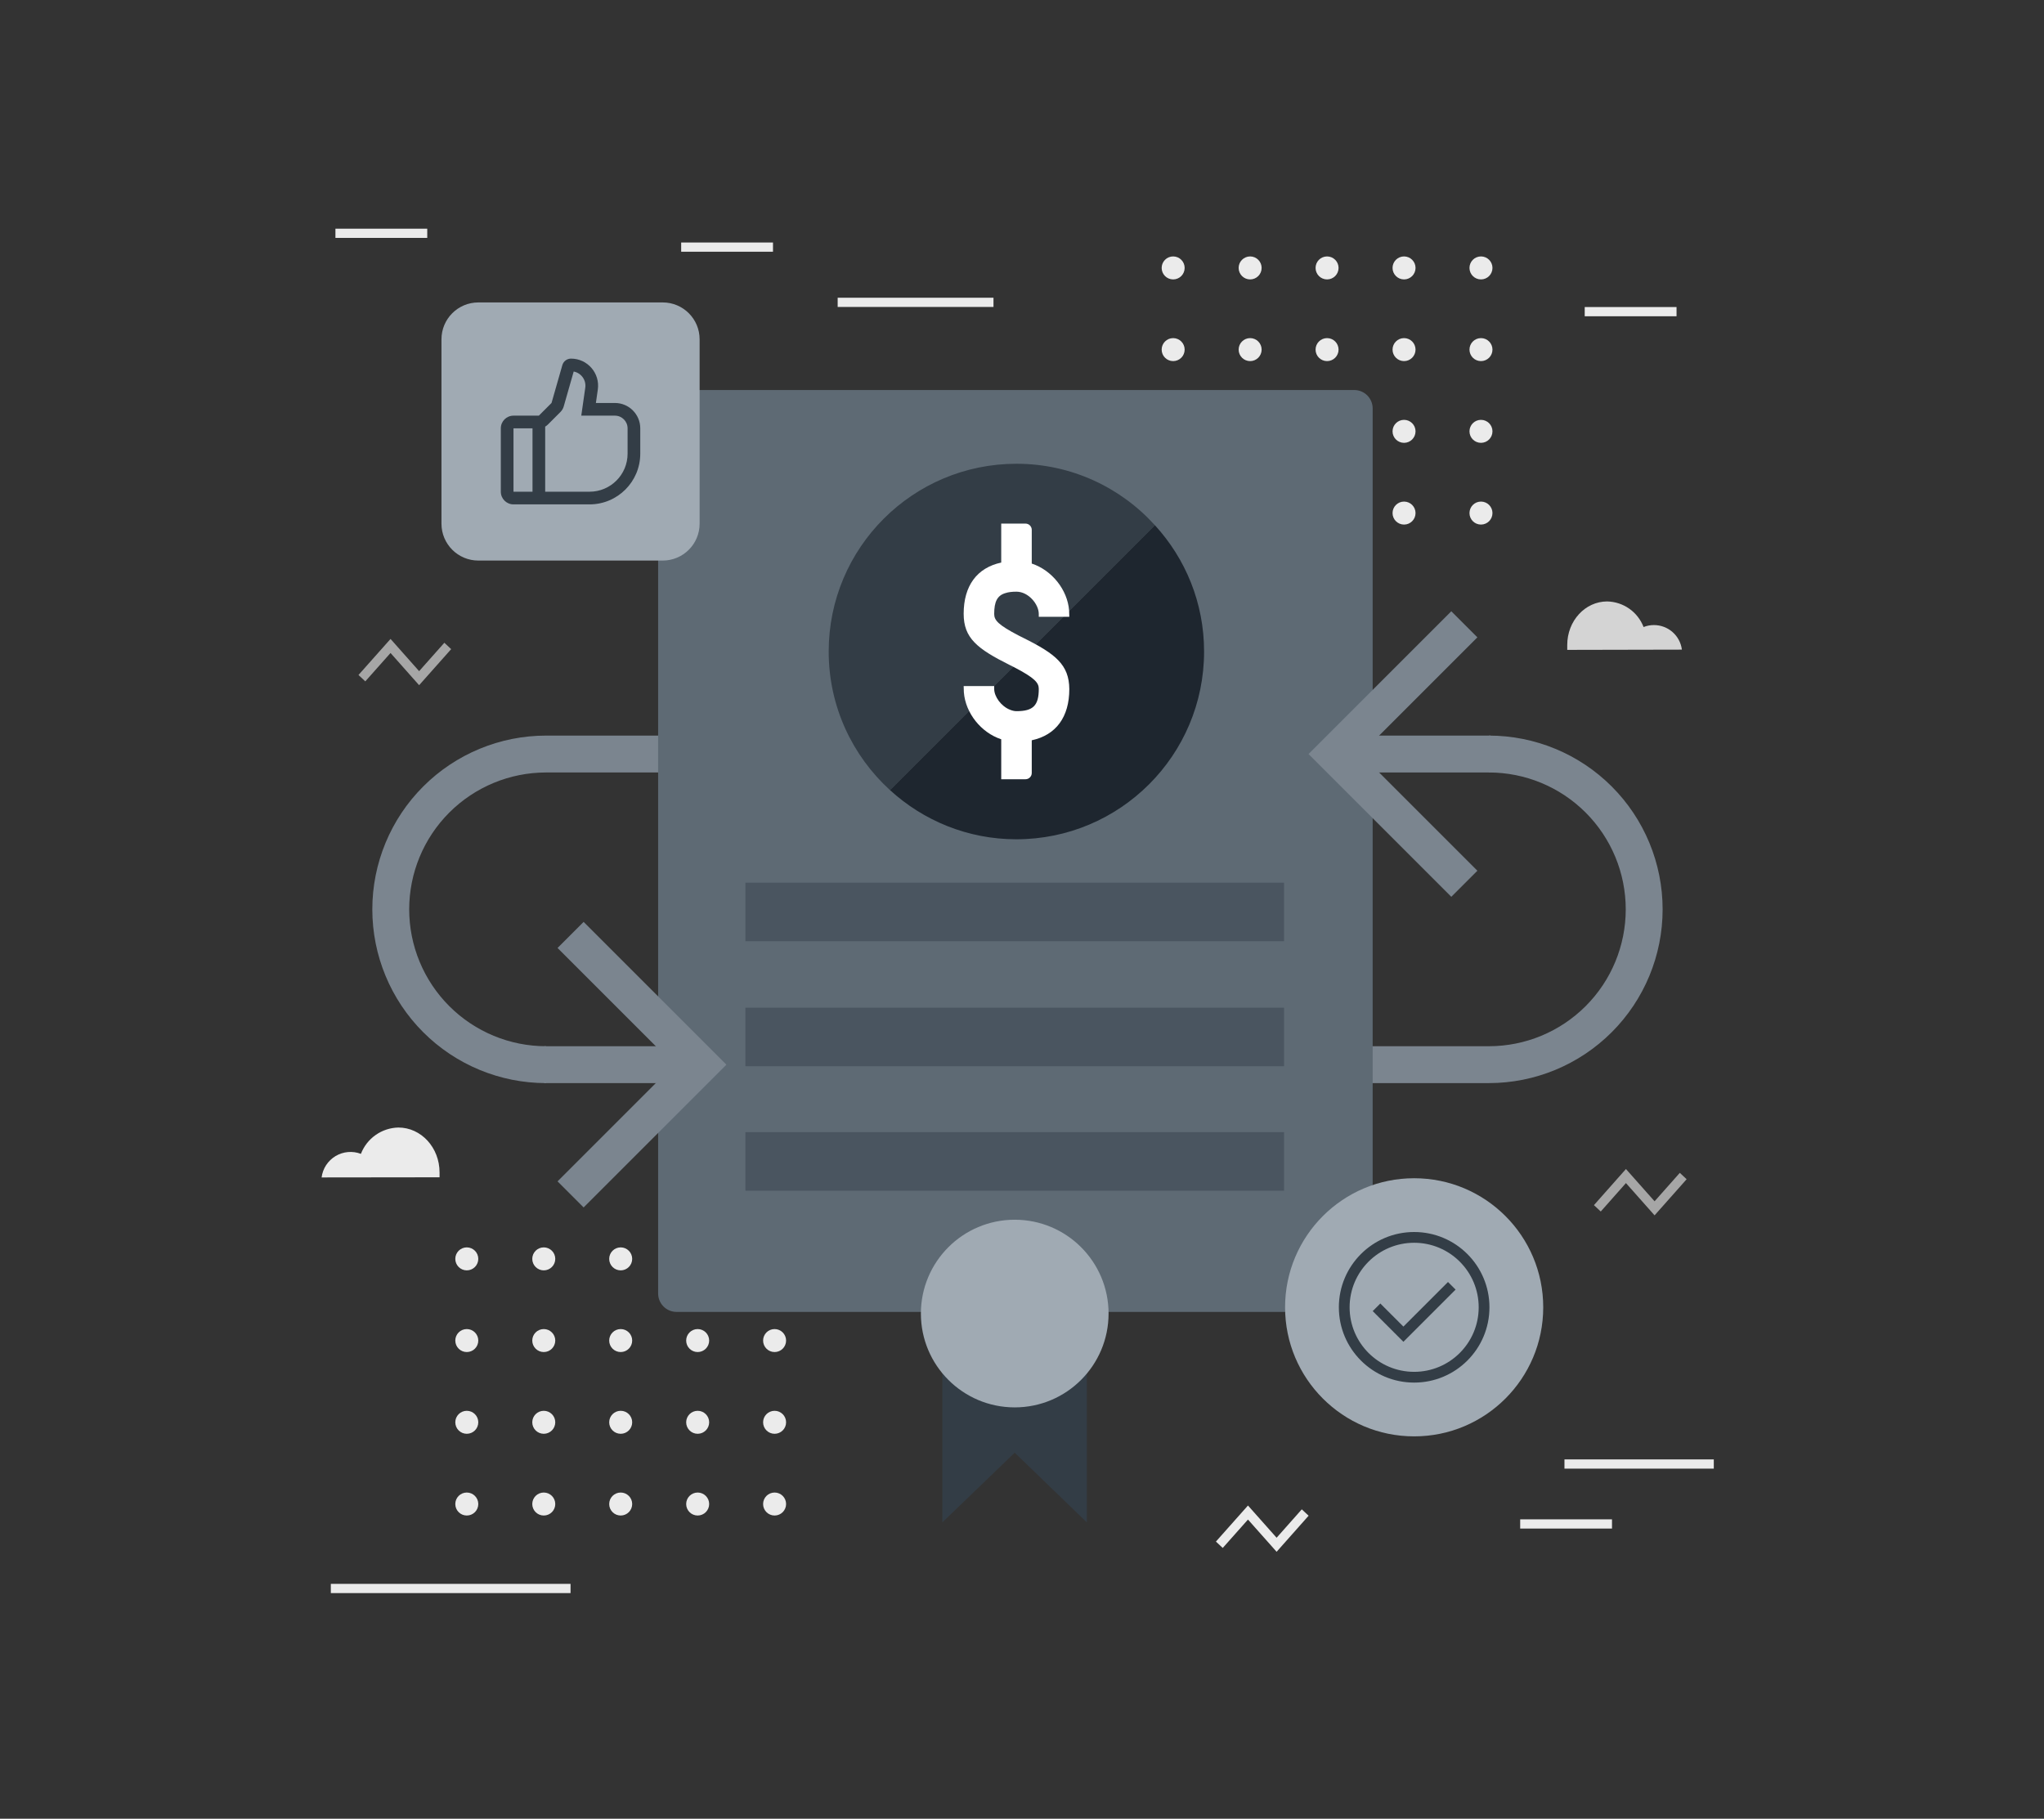 <svg width="572" height="509" viewBox="0 0 572 509" fill="none" xmlns="http://www.w3.org/2000/svg">
<rect x="0" y="0" width="572" height="509" fill="#333333" stroke="none"/>
<g clip-path="url(#clip0_332_3)">
<path d="M130.628 417.713C128.852 417.713 127.412 419.153 127.412 420.93C127.412 422.706 128.852 424.146 130.628 424.146C132.405 424.146 133.845 422.706 133.845 420.93C133.845 419.153 132.405 417.713 130.628 417.713Z" fill="#EBEBEB"/>
<path d="M130.628 394.838C128.852 394.838 127.412 396.278 127.412 398.055C127.412 399.831 128.852 401.271 130.628 401.271C132.405 401.271 133.845 399.831 133.845 398.055C133.845 396.278 132.405 394.838 130.628 394.838Z" fill="#EBEBEB"/>
<path d="M130.628 371.963C128.852 371.963 127.412 373.403 127.412 375.179C127.412 376.956 128.852 378.396 130.628 378.396C132.405 378.396 133.845 376.956 133.845 375.179C133.845 373.403 132.405 371.963 130.628 371.963Z" fill="#EBEBEB"/>
<path d="M130.628 349.101C128.852 349.101 127.412 350.541 127.412 352.318C127.412 354.095 128.852 355.535 130.628 355.535C132.405 355.535 133.845 354.095 133.845 352.318C133.845 350.541 132.405 349.101 130.628 349.101Z" fill="#EBEBEB"/>
<path d="M152.17 417.713C150.393 417.713 148.953 419.153 148.953 420.93C148.953 422.706 150.393 424.146 152.17 424.146C153.947 424.146 155.387 422.706 155.387 420.93C155.387 419.153 153.947 417.713 152.17 417.713Z" fill="#EBEBEB"/>
<path d="M152.17 394.838C150.393 394.838 148.953 396.278 148.953 398.055C148.953 399.831 150.393 401.271 152.17 401.271C153.947 401.271 155.387 399.831 155.387 398.055C155.387 396.278 153.947 394.838 152.17 394.838Z" fill="#EBEBEB"/>
<path d="M152.17 371.963C150.393 371.963 148.953 373.403 148.953 375.179C148.953 376.956 150.393 378.396 152.17 378.396C153.947 378.396 155.387 376.956 155.387 375.179C155.387 373.403 153.947 371.963 152.17 371.963Z" fill="#EBEBEB"/>
<path d="M152.17 349.101C150.393 349.101 148.953 350.541 148.953 352.318C148.953 354.095 150.393 355.535 152.17 355.535C153.947 355.535 155.387 354.095 155.387 352.318C155.387 350.541 153.947 349.101 152.17 349.101Z" fill="#EBEBEB"/>
<path d="M173.697 417.713C171.921 417.713 170.48 419.153 170.48 420.93C170.48 422.706 171.921 424.146 173.697 424.146C175.474 424.146 176.914 422.706 176.914 420.93C176.914 419.153 175.474 417.713 173.697 417.713Z" fill="#EBEBEB"/>
<path d="M173.697 394.838C171.921 394.838 170.48 396.278 170.48 398.055C170.48 399.831 171.921 401.271 173.697 401.271C175.474 401.271 176.914 399.831 176.914 398.055C176.914 396.278 175.474 394.838 173.697 394.838Z" fill="#EBEBEB"/>
<path d="M173.697 371.963C171.921 371.963 170.48 373.403 170.48 375.179C170.48 376.956 171.921 378.396 173.697 378.396C175.474 378.396 176.914 376.956 176.914 375.179C176.914 373.403 175.474 371.963 173.697 371.963Z" fill="#EBEBEB"/>
<path d="M173.697 349.101C171.921 349.101 170.48 350.541 170.48 352.318C170.48 354.095 171.921 355.535 173.697 355.535C175.474 355.535 176.914 354.095 176.914 352.318C176.914 350.541 175.474 349.101 173.697 349.101Z" fill="#EBEBEB"/>
<path d="M195.239 417.713C193.462 417.713 192.022 419.153 192.022 420.93C192.022 422.706 193.462 424.146 195.239 424.146C197.015 424.146 198.456 422.706 198.456 420.93C198.456 419.153 197.015 417.713 195.239 417.713Z" fill="#EBEBEB"/>
<path d="M195.239 394.838C193.462 394.838 192.022 396.278 192.022 398.055C192.022 399.831 193.462 401.271 195.239 401.271C197.015 401.271 198.456 399.831 198.456 398.055C198.456 396.278 197.015 394.838 195.239 394.838Z" fill="#EBEBEB"/>
<path d="M195.239 371.963C193.462 371.963 192.022 373.403 192.022 375.179C192.022 376.956 193.462 378.396 195.239 378.396C197.015 378.396 198.456 376.956 198.456 375.179C198.456 373.403 197.015 371.963 195.239 371.963Z" fill="#EBEBEB"/>
<path d="M195.239 349.101C193.462 349.101 192.022 350.541 192.022 352.318C192.022 354.095 193.462 355.535 195.239 355.535C197.015 355.535 198.456 354.095 198.456 352.318C198.456 350.541 197.015 349.101 195.239 349.101Z" fill="#EBEBEB"/>
<path d="M216.767 417.713C214.99 417.713 213.55 419.153 213.55 420.93C213.55 422.706 214.99 424.146 216.767 424.146C218.543 424.146 219.983 422.706 219.983 420.93C219.983 419.153 218.543 417.713 216.767 417.713Z" fill="#EBEBEB"/>
<path d="M216.767 394.838C214.99 394.838 213.55 396.278 213.55 398.055C213.55 399.831 214.99 401.271 216.767 401.271C218.543 401.271 219.983 399.831 219.983 398.055C219.983 396.278 218.543 394.838 216.767 394.838Z" fill="#EBEBEB"/>
<path d="M216.767 371.963C214.99 371.963 213.55 373.403 213.55 375.179C213.55 376.956 214.99 378.396 216.767 378.396C218.543 378.396 219.983 376.956 219.983 375.179C219.983 373.403 218.543 371.963 216.767 371.963Z" fill="#EBEBEB"/>
<path d="M216.767 349.101C214.99 349.101 213.55 350.541 213.55 352.318C213.55 354.095 214.99 355.535 216.767 355.535C218.543 355.535 219.983 354.095 219.983 352.318C219.983 350.541 218.543 349.101 216.767 349.101Z" fill="#EBEBEB"/>
<path d="M328.302 140.377C326.525 140.377 325.085 141.818 325.085 143.594C325.085 145.371 326.525 146.811 328.302 146.811C330.078 146.811 331.519 145.371 331.519 143.594C331.519 141.818 330.078 140.377 328.302 140.377Z" fill="#EBEBEB"/>
<path d="M328.301 117.502C326.525 117.502 325.084 118.943 325.084 120.719C325.084 122.496 326.525 123.936 328.301 123.936C330.078 123.936 331.518 122.496 331.518 120.719C331.518 118.943 330.078 117.502 328.301 117.502Z" fill="#EBEBEB"/>
<path d="M328.301 94.627C326.525 94.627 325.084 96.068 325.084 97.844C325.084 99.621 326.525 101.061 328.301 101.061C330.078 101.061 331.518 99.621 331.518 97.844C331.518 96.068 330.078 94.627 328.301 94.627Z" fill="#EBEBEB"/>
<path d="M328.301 71.766C326.525 71.766 325.084 73.206 325.084 74.983C325.084 76.76 326.525 78.2 328.301 78.2C330.078 78.2 331.518 76.76 331.518 74.983C331.518 73.206 330.078 71.766 328.301 71.766Z" fill="#EBEBEB"/>
<path d="M349.844 140.377C348.067 140.377 346.627 141.818 346.627 143.594C346.627 145.371 348.067 146.811 349.844 146.811C351.62 146.811 353.061 145.371 353.061 143.594C353.061 141.818 351.62 140.377 349.844 140.377Z" fill="#EBEBEB"/>
<path d="M349.843 117.502C348.067 117.502 346.626 118.943 346.626 120.719C346.626 122.496 348.067 123.936 349.843 123.936C351.62 123.936 353.06 122.496 353.06 120.719C353.06 118.943 351.62 117.502 349.843 117.502Z" fill="#EBEBEB"/>
<path d="M349.843 94.627C348.067 94.627 346.626 96.068 346.626 97.844C346.626 99.621 348.067 101.061 349.843 101.061C351.62 101.061 353.06 99.621 353.06 97.844C353.06 96.068 351.62 94.627 349.843 94.627Z" fill="#EBEBEB"/>
<path d="M349.843 71.766C348.067 71.766 346.626 73.206 346.626 74.983C346.626 76.76 348.067 78.2 349.843 78.2C351.62 78.2 353.06 76.76 353.06 74.983C353.06 73.206 351.62 71.766 349.843 71.766Z" fill="#EBEBEB"/>
<path d="M371.371 140.377C369.594 140.377 368.154 141.818 368.154 143.594C368.154 145.371 369.594 146.811 371.371 146.811C373.148 146.811 374.588 145.371 374.588 143.594C374.588 141.818 373.148 140.377 371.371 140.377Z" fill="#EBEBEB"/>
<path d="M371.371 117.502C369.594 117.502 368.154 118.943 368.154 120.719C368.154 122.496 369.594 123.936 371.371 123.936C373.148 123.936 374.588 122.496 374.588 120.719C374.588 118.943 373.148 117.502 371.371 117.502Z" fill="#EBEBEB"/>
<path d="M371.371 94.627C369.594 94.627 368.154 96.068 368.154 97.844C368.154 99.621 369.594 101.061 371.371 101.061C373.148 101.061 374.588 99.621 374.588 97.844C374.588 96.068 373.148 94.627 371.371 94.627Z" fill="#EBEBEB"/>
<path d="M371.371 71.766C369.594 71.766 368.154 73.206 368.154 74.983C368.154 76.76 369.594 78.2 371.371 78.2C373.148 78.2 374.588 76.76 374.588 74.983C374.588 73.206 373.148 71.766 371.371 71.766Z" fill="#EBEBEB"/>
<path d="M392.913 140.377C391.136 140.377 389.696 141.818 389.696 143.594C389.696 145.371 391.136 146.811 392.913 146.811C394.689 146.811 396.129 145.371 396.129 143.594C396.129 141.818 394.689 140.377 392.913 140.377Z" fill="#EBEBEB"/>
<path d="M392.913 117.502C391.136 117.502 389.696 118.943 389.696 120.719C389.696 122.496 391.136 123.936 392.913 123.936C394.689 123.936 396.129 122.496 396.129 120.719C396.129 118.943 394.689 117.502 392.913 117.502Z" fill="#EBEBEB"/>
<path d="M392.913 94.627C391.136 94.627 389.696 96.068 389.696 97.844C389.696 99.621 391.136 101.061 392.913 101.061C394.689 101.061 396.129 99.621 396.129 97.844C396.129 96.068 394.689 94.627 392.913 94.627Z" fill="#EBEBEB"/>
<path d="M392.913 71.766C391.136 71.766 389.696 73.206 389.696 74.983C389.696 76.76 391.136 78.2 392.913 78.2C394.689 78.2 396.129 76.76 396.129 74.983C396.129 73.206 394.689 71.766 392.913 71.766Z" fill="#EBEBEB"/>
<path d="M414.44 140.377C412.664 140.377 411.224 141.818 411.224 143.594C411.224 145.371 412.664 146.811 414.44 146.811C416.217 146.811 417.657 145.371 417.657 143.594C417.657 141.818 416.217 140.377 414.44 140.377Z" fill="#EBEBEB"/>
<path d="M414.44 117.502C412.664 117.502 411.224 118.943 411.224 120.719C411.224 122.496 412.664 123.936 414.44 123.936C416.217 123.936 417.657 122.496 417.657 120.719C417.657 118.943 416.217 117.502 414.44 117.502Z" fill="#EBEBEB"/>
<path d="M414.44 94.627C412.664 94.627 411.224 96.068 411.224 97.844C411.224 99.621 412.664 101.061 414.44 101.061C416.217 101.061 417.657 99.621 417.657 97.844C417.657 96.068 416.217 94.627 414.44 94.627Z" fill="#EBEBEB"/>
<path d="M414.44 71.766C412.664 71.766 411.224 73.206 411.224 74.983C411.224 76.76 412.664 78.2 414.44 78.2C416.217 78.2 417.657 76.76 417.657 74.983C417.657 73.206 416.217 71.766 414.44 71.766Z" fill="#EBEBEB"/>
<path d="M438.582 181.879C438.582 181.425 438.582 180.972 438.582 180.504C438.582 173.768 443.585 168.324 449.758 168.324C451.975 168.371 454.128 169.078 455.943 170.353C457.757 171.629 459.15 173.416 459.944 175.487C460.863 175.121 461.843 174.935 462.831 174.937C464.751 174.931 466.606 175.627 468.049 176.892C469.492 178.158 470.423 179.907 470.667 181.81L438.582 181.879Z" fill="#D4D4D4"/>
<path d="M123.007 329.486C123.007 329.018 123.007 328.551 123.007 328.111C123.007 321.169 117.852 315.56 111.487 315.56C109.205 315.609 106.989 316.336 105.121 317.648C103.253 318.96 101.818 320.798 100.998 322.928C99.844 322.487 98.605 322.315 97.374 322.423C96.143 322.531 94.954 322.918 93.894 323.553C92.835 324.189 91.934 325.057 91.259 326.092C90.585 327.126 90.154 328.301 90 329.527L123.007 329.486Z" fill="#EBEBEB"/>
<path fill-rule="evenodd" clip-rule="evenodd" d="M109.289 178.815L117.29 187.834L124.35 179.888L126.256 181.673L117.288 191.766L109.287 182.747L102.226 190.693L100.32 188.907L109.289 178.815Z" fill="#A6A6A6"/>
<path fill-rule="evenodd" clip-rule="evenodd" d="M455.008 327.17L463.023 336.204L470.084 328.246L471.992 330.03L463.023 340.138L455.01 331.106L447.963 339.062L446.054 337.28L455.008 327.17Z" fill="#A6A6A6"/>
<path fill-rule="evenodd" clip-rule="evenodd" d="M349.237 421.344L357.251 430.362L364.299 422.417L366.206 424.201L357.252 434.295L349.237 425.275L342.176 433.221L340.27 431.436L349.237 421.344Z" fill="#EBEBEB"/>
<path fill-rule="evenodd" clip-rule="evenodd" d="M479.595 411.024H437.804V408.443H479.595V411.024Z" fill="#EBEBEB"/>
<path fill-rule="evenodd" clip-rule="evenodd" d="M451.106 427.794H425.413V425.214H451.106V427.794Z" fill="#EBEBEB"/>
<path fill-rule="evenodd" clip-rule="evenodd" d="M190.623 70.45H216.316V67.87H190.623V70.45Z" fill="#EBEBEB"/>
<path fill-rule="evenodd" clip-rule="evenodd" d="M93.869 66.58H119.562V64H93.869V66.58Z" fill="#EBEBEB"/>
<path fill-rule="evenodd" clip-rule="evenodd" d="M92.58 443.275H159.663V445.855H92.58V443.275Z" fill="#EBEBEB"/>
<path fill-rule="evenodd" clip-rule="evenodd" d="M443.473 88.511H469.167V85.931H443.473V88.511Z" fill="#EBEBEB"/>
<path fill-rule="evenodd" clip-rule="evenodd" d="M234.416 85.905H278.021V83.325H234.416V85.905Z" fill="#EBEBEB"/>
<path fill-rule="evenodd" clip-rule="evenodd" d="M451.032 220.112C441.912 210.993 429.544 205.869 416.647 205.869V216.19C426.806 216.19 436.55 220.226 443.734 227.41C450.918 234.594 454.954 244.337 454.954 254.497C454.954 264.657 450.918 274.401 443.734 281.585C436.55 288.769 426.806 292.805 416.647 292.805H279.637V303.125H416.647C429.543 303.125 441.912 298.002 451.032 288.882C460.151 279.763 465.274 267.394 465.274 254.497C465.274 241.6 460.151 229.232 451.032 220.112Z" fill="#7B858F"/>
<path fill-rule="evenodd" clip-rule="evenodd" d="M118.433 288.883C127.553 298.003 139.921 303.126 152.818 303.126V292.806C142.659 292.806 132.915 288.77 125.731 281.586C118.547 274.402 114.511 264.658 114.511 254.498C114.511 244.338 118.547 234.595 125.731 227.411C132.915 220.227 142.659 216.191 152.818 216.191H289.828V205.87H152.818C139.921 205.87 127.553 210.994 118.433 220.113C109.314 229.233 104.19 241.601 104.19 254.498C104.19 267.395 109.314 279.764 118.433 288.883Z" fill="#7B858F"/>
<path d="M378.971 109.152H189.334C186.484 109.152 184.173 111.462 184.173 114.312V362.002C184.173 364.852 186.484 367.162 189.334 367.162H378.971C381.821 367.162 384.131 364.852 384.131 362.002V114.312C384.131 111.462 381.821 109.152 378.971 109.152Z" fill="#5E6A74"/>
<path d="M284.456 129.792C255.455 129.792 231.906 153.285 231.906 182.343C231.906 197.742 238.538 211.512 249.048 221.123L323.18 146.991C313.626 136.424 299.799 129.792 284.456 129.792Z" fill="#333D46"/>
<path d="M249.052 221.117C258.382 229.66 270.803 234.887 284.404 234.887C313.405 234.887 336.954 211.394 336.954 182.337C336.954 168.679 331.727 156.314 323.185 146.984L249.052 221.117Z" fill="#1E262F"/>
<path d="M286.368 178.519L285.132 177.901C279.287 174.866 278.219 173.573 278.219 171.831C278.219 168.402 279.062 166.66 281.366 165.986C282.209 165.705 283.221 165.592 284.457 165.592C287.773 165.592 290.696 169.077 290.696 171.831V172.618H299.239L299.183 170.875C298.733 165.03 294.349 159.578 288.729 157.724V148.281C288.729 147.326 287.942 146.539 286.986 146.539H283.839H280.186V157.443C273.385 158.904 269.676 163.962 269.676 171.775C269.676 178.575 273.441 181.554 282.546 186.107L283.783 186.725C289.628 189.76 290.696 191.109 290.696 192.795C290.696 197.46 289.122 199.033 284.457 199.033C283.839 199.033 283.221 198.865 282.659 198.64C280.186 197.684 278.219 194.987 278.219 192.795V192.008H269.676L269.732 193.75C270.182 199.595 274.565 205.047 280.186 206.902V218.086H283.839H286.986C287.942 218.086 288.729 217.299 288.729 216.344V207.183C295.529 205.722 299.239 200.663 299.239 192.851C299.183 186.05 295.417 183.015 286.368 178.519Z" fill="white"/>
<path fill-rule="evenodd" clip-rule="evenodd" d="M359.333 263.416H208.596V247.029H359.333V263.416Z" fill="#4A5560"/>
<path fill-rule="evenodd" clip-rule="evenodd" d="M359.332 298.405H208.595V282.019H359.332V298.405Z" fill="#4A5560"/>
<path fill-rule="evenodd" clip-rule="evenodd" d="M359.332 333.237H208.595V316.85H359.332V333.237Z" fill="#4A5560"/>
<path fill-rule="evenodd" clip-rule="evenodd" d="M304.149 374.75V426.071L283.965 406.563L263.707 426.071V374.75" fill="#333D46"/>
<path d="M283.965 393.883C298.469 393.883 310.226 382.125 310.226 367.622C310.226 353.118 298.469 341.361 283.965 341.361C269.462 341.361 257.705 353.118 257.705 367.622C257.705 382.125 269.462 393.883 283.965 393.883Z" fill="#A0AAB3"/>
<path fill-rule="evenodd" clip-rule="evenodd" d="M417.182 205.87H373.482V216.191H417.182V205.87Z" fill="#7B858F"/>
<path fill-rule="evenodd" clip-rule="evenodd" d="M406.141 171.074L366.184 211.031L406.141 250.988L413.438 243.691L380.779 211.031L413.438 178.372L406.141 171.074Z" fill="#7B858F"/>
<path fill-rule="evenodd" clip-rule="evenodd" d="M152.282 303.128H195.983V292.807H152.282V303.128Z" fill="#7B858F"/>
<path fill-rule="evenodd" clip-rule="evenodd" d="M163.324 337.923L203.281 297.966L163.324 258.009L156.026 265.307L188.686 297.966L156.026 330.626L163.324 337.923Z" fill="#7B858F"/>
<path d="M395.742 401.993C415.691 401.993 431.863 385.821 431.863 365.872C431.863 345.922 415.691 329.75 395.742 329.75C375.792 329.75 359.62 345.922 359.62 365.872C359.62 385.821 375.792 401.993 395.742 401.993Z" fill="#A0AAB3"/>
<path d="M395.742 344.801C407.379 344.801 416.813 354.235 416.813 365.872C416.813 377.509 407.379 386.943 395.742 386.943C384.105 386.943 374.671 377.509 374.671 365.872C374.671 354.235 384.105 344.801 395.742 344.801ZM395.742 347.811C385.767 347.811 377.681 355.897 377.681 365.872C377.681 375.847 385.767 383.933 395.742 383.933C405.716 383.933 413.802 375.847 413.802 365.872C413.802 355.897 405.716 347.811 395.742 347.811ZM405.213 358.787L407.341 360.916L392.732 375.526L384.142 366.936L386.271 364.808L392.732 371.267L405.213 358.787Z" fill="#333D46"/>
<path d="M123.541 94.961C123.541 89.261 128.162 84.641 133.861 84.641H185.463C191.163 84.641 195.784 89.261 195.784 94.961V146.563C195.784 152.263 191.163 156.884 185.463 156.884H133.861C128.162 156.884 123.541 152.263 123.541 146.563V94.961Z" fill="#A0AAB3"/>
<path fill-rule="evenodd" clip-rule="evenodd" d="M149.019 119.875V137.613H143.698V119.875H149.019ZM152.567 137.613V119.4C152.833 119.246 153.08 119.057 153.301 118.836L156.849 115.289C157.275 114.862 157.586 114.334 157.752 113.755L160.544 103.98C162.617 104.369 164.094 106.338 163.783 108.511L162.667 116.328H172.079C174.038 116.328 175.626 117.916 175.626 119.875V126.971C175.626 132.848 170.861 137.613 164.983 137.613H152.567ZM143.698 141.161C141.738 141.161 140.15 139.573 140.15 137.613V119.875C140.15 117.916 141.738 116.328 143.698 116.328H150.793L154.341 112.78L157.365 102.195C157.675 101.111 158.666 100.363 159.794 100.363C164.405 100.363 167.948 104.448 167.295 109.013L166.757 112.78H172.079C175.997 112.78 179.174 115.957 179.174 119.875V126.971C179.174 134.808 172.821 141.161 164.983 141.161H143.698Z" fill="#333D46"/>
</g>
<defs>
<clipPath id="clip0_332_3">
<rect width="390" height="382" fill="white" transform="translate(90 64)"/>
</clipPath>
</defs>
</svg>
